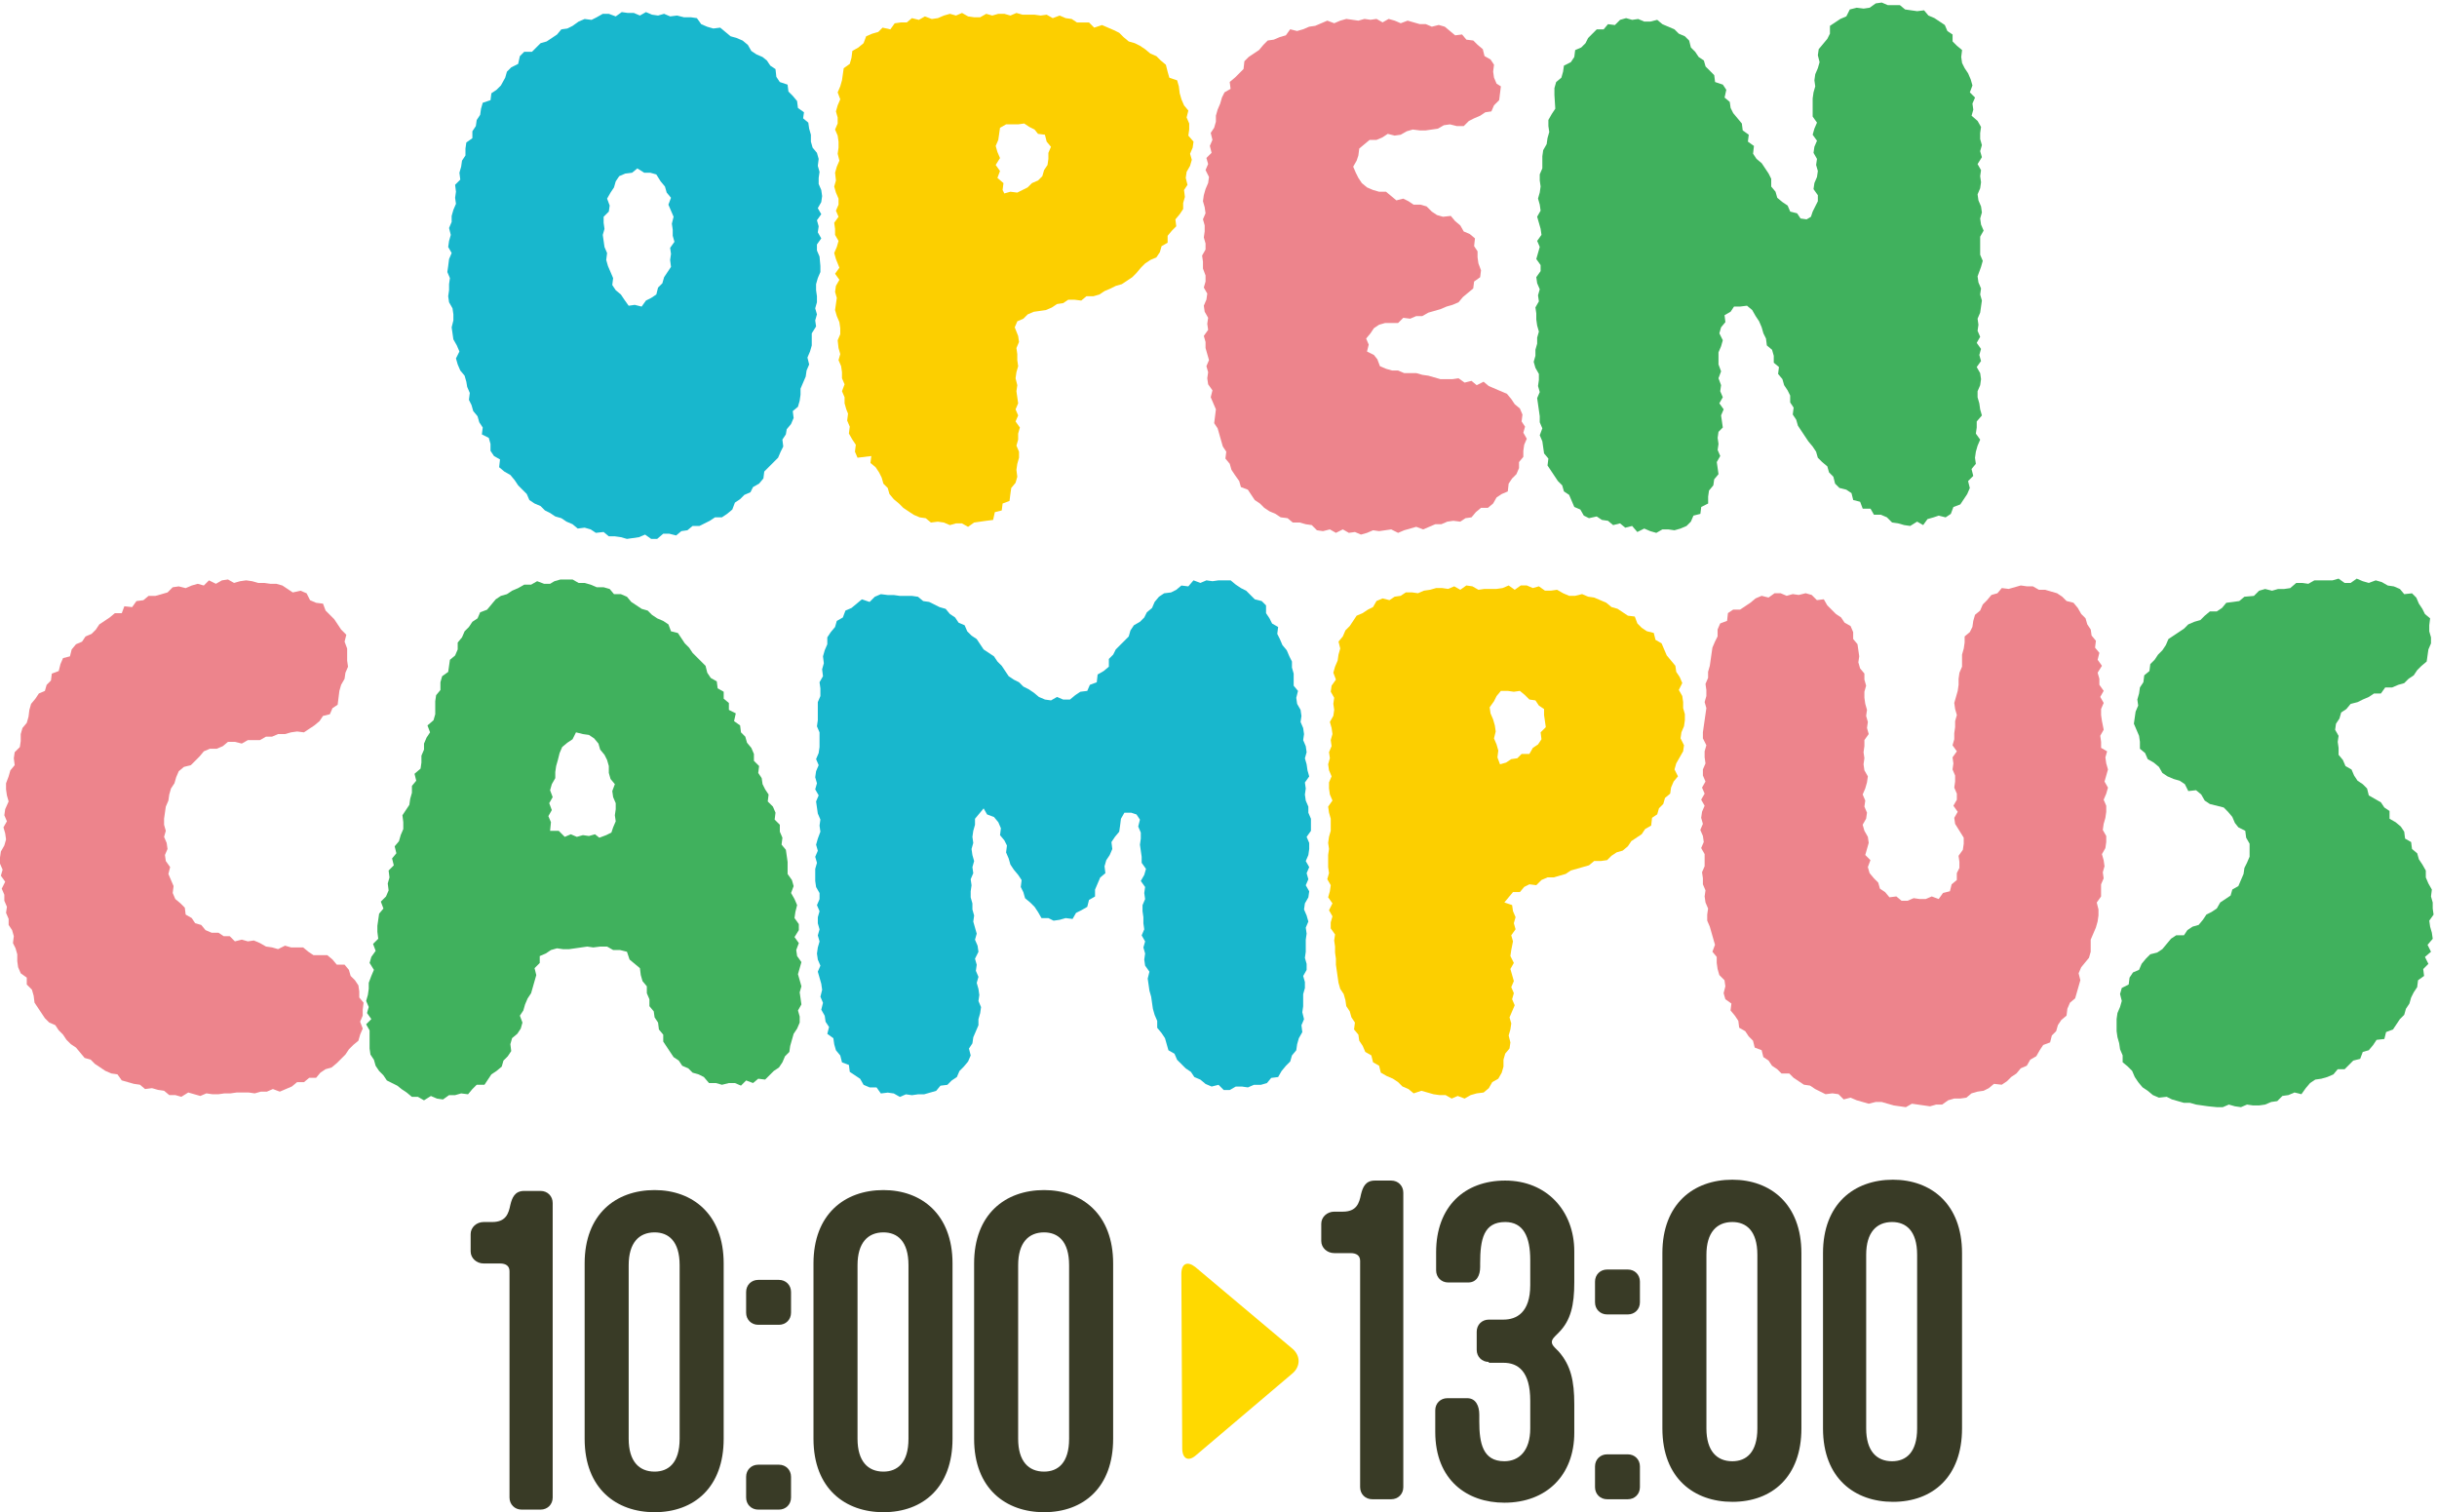 <?xml version="1.0" encoding="utf-8"?>
<!-- Generator: Adobe Illustrator 29.3.1, SVG Export Plug-In . SVG Version: 9.03 Build 55982)  -->
<svg version="1.1" id="レイヤー_1" xmlns="http://www.w3.org/2000/svg" xmlns:xlink="http://www.w3.org/1999/xlink" x="0px"
	 y="0px" viewBox="0 0 282.2 175.1" style="enable-background:new 0 0 282.2 175.1;" xml:space="preserve">
<style type="text/css">
	.ドロップシャドウ{fill:none;}
	.光彩_x0020_外側_x0020_5_x0020_pt{fill:none;}
	.青のネオン{fill:none;stroke:#8AACDA;stroke-width:7;stroke-linecap:round;stroke-linejoin:round;}
	.クロムハイライト{fill:url(#SVGID_1_);stroke:#FFFFFF;stroke-width:0.363;stroke-miterlimit:1;}
	.ジャイブ_GS{fill:#FFDD00;}
	.Alyssa_GS{fill:#A6D0E4;}
	.st0{fill:#18B7CD;}
	.st1{fill:#FCCF00;}
	.st2{fill:#ED848C;}
	.st3{fill:#40B15D;}
	.st4{fill:#393B26;}
	.st5{fill:#FFD900;}
</style>
<linearGradient id="SVGID_1_" gradientUnits="userSpaceOnUse" x1="141.113" y1="0" x2="141.113" y2="-1">
	<stop  offset="0" style="stop-color:#656565"/>
	<stop  offset="0.618" style="stop-color:#1B1B1B"/>
	<stop  offset="0.629" style="stop-color:#545454"/>
	<stop  offset="0.983" style="stop-color:#3E3E3E"/>
</linearGradient>
<g>
	<g>
		<g>
			<path class="st0" d="M52,30l0.3-0.7l-0.4-0.7l0.1-0.7l0.2-0.7L52,26.4l0.3-0.7l0-0.7l0.2-0.7l0.3-0.7l-0.1-0.7l0.1-0.7l-0.1-0.8
				l0.6-0.6L53.2,20l0.2-0.7l0.1-0.7l0.4-0.6l0-0.8l0.1-0.7l0.7-0.5l0-0.8l0.4-0.6l0.1-0.7l0.4-0.6l0.1-0.7l0.2-0.7l0.9-0.3l0.1-0.8
				l0.6-0.4l0.5-0.5L58.5,9l0.2-0.7l0.5-0.5L60,7.4l0.2-0.9l0.5-0.5L61.6,6l0.5-0.5L62.6,5l0.7-0.2l0.6-0.4l0.6-0.4L65,3.4l0.7-0.1
				l0.6-0.3L67,2.5l0.7-0.3l0.8,0.1L69.1,2l0.7-0.4l0.7,0l0.8,0.3L72,1.4l0.7,0.1l0.7,0l0.7,0.3l0.7-0.4l0.7,0.3l0.7,0.1l0.7-0.2
				l0.7,0.3l0.8-0.1L79.2,2L80,2l0.7,0.1l0.5,0.7l0.7,0.3l0.7,0.2l0.8-0.1L84,3.7l0.6,0.5l0.7,0.2L86,4.7l0.6,0.5l0.4,0.7l0.6,0.4
				l0.7,0.3L88.8,7l0.4,0.6L89.8,8l0.1,0.9l0.4,0.6l0.9,0.3l0.1,0.8l0.5,0.5l0.5,0.6l0.1,0.8l0.7,0.5L93,13.7l0.6,0.5l0.1,0.7
				l0.2,0.7l0,0.8l0.2,0.7l0.5,0.6l0.2,0.7l-0.1,0.8l0.2,0.7l-0.1,0.7l0,0.7l0.3,0.7l0.1,0.7l-0.1,0.7l-0.4,0.7l0.4,0.7l-0.5,0.7
				l0.2,0.7l-0.1,0.7l0.4,0.7l-0.5,0.7l0,0.7l0.3,0.7L95,30.8l0,0.7l-0.3,0.7l-0.2,0.7l0,0.7l0.1,0.7L94.6,35l-0.2,0.7l0.2,0.7
				l-0.2,0.7l0.1,0.7L94,38.6l0,0.7L94,40l-0.2,0.7l-0.3,0.7l0.2,0.8l-0.3,0.7l-0.1,0.7l-0.3,0.7l-0.3,0.7l0,0.7l-0.1,0.7l-0.2,0.7
				l-0.6,0.5l0.1,0.8l-0.3,0.7l-0.5,0.6L91,50.3l-0.4,0.6l0.1,0.8l-0.3,0.6l-0.3,0.7l-0.5,0.5L89,54.1l-0.5,0.5l-0.1,0.8L87.9,56
				l-0.7,0.4L86.9,57l-0.7,0.3l-0.5,0.5l-0.6,0.4L84.8,59l-0.6,0.5l-0.6,0.4l-0.8,0l-0.6,0.4l-0.6,0.3l-0.6,0.3l-0.8,0l-0.6,0.5
				l-0.7,0.1L78.3,62l-0.8-0.2l-0.7,0l-0.7,0.6l-0.7,0l-0.7-0.5L74,62.2l-0.7,0.1l-0.7,0.1l-0.7-0.2l-0.7-0.1l-0.7,0l-0.6-0.5
				L69,61.7l-0.6-0.4l-0.7-0.2l-0.8,0.1l-0.6-0.5l-0.7-0.3L65,60l-0.7-0.2l-0.6-0.4l-0.6-0.3l-0.5-0.5l-0.7-0.3l-0.6-0.4l-0.3-0.7
				l-0.5-0.5l-0.5-0.5l-0.4-0.6L59.1,55l-0.7-0.4l-0.6-0.5l0.1-0.9l-0.7-0.4l-0.4-0.6l0-0.8l-0.2-0.7l-0.8-0.4l0.1-0.8l-0.4-0.6
				l-0.2-0.7l-0.5-0.6l-0.2-0.7l-0.3-0.6l0.1-0.8l-0.3-0.7L54,44.2l-0.2-0.7l-0.5-0.6L53,42.2l-0.2-0.7l0.4-0.8L52.9,40l-0.4-0.7
				l-0.1-0.7l-0.1-0.7l0.2-0.8l0-0.7l-0.1-0.7L52,35l-0.1-0.7l0.1-0.7l0-0.7l0.1-0.7l-0.3-0.7l0.1-0.7L52,30z M73.5,35.3l0.8,0.2
				l0.5-0.7l0.6-0.3l0.6-0.4l0.2-0.8l0.5-0.5l0.2-0.7l0.4-0.6l0.4-0.6l-0.1-0.8l0.1-0.7l-0.1-0.7l0.5-0.7l-0.2-0.7l0-0.7l-0.1-0.7
				l0.2-0.8l-0.3-0.7l-0.3-0.7l0.3-0.8l-0.5-0.6l-0.2-0.7l-0.5-0.6L76,20.2l-0.7-0.2l-0.7,0l-0.8-0.5L73.2,20l-0.8,0.1l-0.7,0.3
				l-0.4,0.6l-0.2,0.7l-0.4,0.6L70.3,23l0.3,0.8l-0.1,0.7l-0.6,0.6l0,0.7l0.1,0.7l-0.2,0.7l0.1,0.7l0.1,0.7l0.3,0.7l-0.1,0.8
				l0.2,0.7l0.3,0.7l0.3,0.7l-0.1,0.8l0.4,0.6l0.6,0.5l0.4,0.6l0.5,0.7L73.5,35.3z"/>
		</g>
		<g>
			<path class="st1" d="M117.9,38.9l0.1,0.7l-0.3,0.7l0.1,0.7l0,0.7l0.1,0.7l-0.2,0.7l-0.1,0.7l0.2,0.8l-0.1,0.7l0.1,0.7l0.1,0.7
				l-0.3,0.7l0.3,0.7l-0.3,0.7l0.5,0.7l-0.2,0.7l0,0.7l-0.2,0.7l0.3,0.7l0,0.7l-0.2,0.7l-0.1,0.7l0.1,0.8l-0.2,0.7l-0.5,0.6
				l-0.1,0.7l-0.1,0.8l-0.8,0.3l-0.1,0.8l-0.8,0.2l-0.2,0.9l-0.8,0.1l-0.7,0.1l-0.7,0.1l-0.7,0.5l-0.7-0.4l-0.7,0l-0.7,0.2l-0.7-0.3
				l-0.7-0.1l-0.8,0.1l-0.6-0.5l-0.7-0.1l-0.7-0.3l-0.6-0.4l-0.6-0.4l-0.5-0.5l-0.6-0.5l-0.5-0.6l-0.2-0.7l-0.5-0.5l-0.2-0.7
				l-0.3-0.6l-0.4-0.6l-0.6-0.5l0.1-0.8L99.3,53L99,52.3l0.1-0.8l-0.4-0.6l-0.4-0.7l0.1-0.8l-0.3-0.7l0.1-0.8L98,47.4l-0.2-0.7
				l0-0.7l-0.3-0.7l0.3-0.8l-0.3-0.7l0-0.7l-0.1-0.7l-0.3-0.7l0.2-0.7l-0.2-0.7L97,39.4l0.3-0.7l0-0.7l-0.1-0.7l-0.3-0.7l-0.2-0.7
				l0.1-0.7l0.1-0.7l-0.2-0.7l0.1-0.7l0.4-0.7l-0.5-0.7l0.5-0.7L96.8,30l-0.2-0.7l0.3-0.7l0.2-0.7l-0.4-0.7l0-0.7l-0.1-0.7l0.5-0.7
				l-0.3-0.7l0.3-0.7l0-0.7l-0.3-0.7l-0.2-0.7l0.2-0.7L96.7,20l0.2-0.7l0.3-0.7L97,17.8l0.1-0.7l0-0.7L97,15.7L96.7,15l0.3-0.7
				l0-0.7l-0.2-0.7l0.2-0.7l0.3-0.7l-0.3-0.8l0.3-0.7l0.2-0.7l0.1-0.7l0.1-0.7l0.7-0.5l0.2-0.7l0.1-0.8l0.7-0.4L100,5l0.3-0.8
				l0.7-0.3l0.7-0.2l0.5-0.5l0.9,0.2l0.5-0.7l0.7-0.1l0.7,0l0.6-0.5l0.8,0.2l0.7-0.4l0.8,0.3l0.7-0.1l0.7-0.3l0.7-0.2l0.7,0.2
				l0.7-0.3l0.7,0.4l0.7,0.1l0.7,0l0.7-0.4l0.7,0.2l0.7-0.2l0.7,0l0.7,0.2l0.7-0.3l0.7,0.2l0.7,0l0.7,0l0.7,0.1l0.7-0.1l0.7,0.4
				l0.8-0.3l0.7,0.3l0.7,0.1l0.6,0.4l0.7,0l0.7,0l0.6,0.6l0.9-0.3l0.7,0.3l0.7,0.3l0.6,0.3l0.5,0.5l0.6,0.5l0.7,0.2l0.6,0.3l0.6,0.4
				l0.6,0.5l0.7,0.3l0.5,0.5l0.6,0.5l0.2,0.8l0.2,0.7l0.9,0.3l0.2,0.7l0.1,0.8l0.2,0.7l0.3,0.7l0.5,0.6l-0.2,0.8l0.3,0.7l0,0.7
				l-0.1,0.7l0.6,0.7l-0.1,0.7l-0.3,0.7l0.2,0.7l-0.2,0.7l-0.4,0.7l-0.1,0.7l0.2,0.8l-0.4,0.6l0.1,0.8l-0.2,0.7l0,0.7l-0.4,0.6
				l-0.5,0.6l0.1,0.8l-0.5,0.5l-0.5,0.6l0,0.8l-0.7,0.4l-0.2,0.7l-0.4,0.6l-0.7,0.3l-0.6,0.4l-0.5,0.5l-0.5,0.6l-0.5,0.5l-0.6,0.4
				l-0.6,0.4l-0.7,0.2l-0.6,0.3l-0.7,0.3l-0.6,0.4l-0.7,0.2l-0.8,0l-0.6,0.5l-0.8-0.1l-0.7,0l-0.6,0.4l-0.7,0.1l-0.6,0.4l-0.7,0.3
				l-0.7,0.1l-0.7,0.1l-0.7,0.3l-0.5,0.5l-0.7,0.3l-0.3,0.7L117.9,38.9z M116.3,22.4l0.7-0.2l0.8,0.1l0.6-0.3l0.6-0.3l0.5-0.5
				l0.7-0.3l0.5-0.5l0.2-0.7l0.4-0.6l0.1-0.7l0-0.7l0.3-0.7l-0.5-0.6l-0.2-0.8l-0.8-0.1l-0.4-0.5l-0.6-0.3l-0.6-0.4l-0.7,0.1l-0.7,0
				l-0.7,0l-0.7,0.4l-0.1,0.7l-0.1,0.7l-0.3,0.7l0.2,0.7l0.3,0.7l-0.5,0.8l0.5,0.7l-0.3,0.8l0.7,0.6l-0.1,0.8L116.3,22.4z"/>
		</g>
		<g>
			<path class="st2" d="M173.8,10l-0.1,0.8l-0.1,0.8l-0.6,0.6l-0.3,0.7L172,13l-0.6,0.4l-0.7,0.3l-0.6,0.3l-0.6,0.6l-0.8,0l-0.8-0.2
				l-0.7,0.1l-0.7,0.4l-0.7,0.1l-0.7,0.1l-0.7,0l-0.8-0.1l-0.7,0.2l-0.7,0.4l-0.7,0.1l-0.8-0.2l-0.6,0.4l-0.7,0.3l-0.8,0l-0.6,0.5
				l-0.6,0.5l-0.1,0.8l-0.2,0.6l-0.4,0.7l0.3,0.7l0.3,0.6l0.4,0.6l0.6,0.5l0.7,0.3l0.7,0.2l0.8,0l0.6,0.5l0.6,0.5l0.8-0.2l0.6,0.3
				l0.6,0.4l0.8,0l0.7,0.2l0.6,0.6l0.6,0.4l0.7,0.2l0.9-0.1l0.5,0.6l0.6,0.5l0.4,0.7l0.7,0.3l0.6,0.5l-0.1,0.9l0.4,0.6l0,0.7
				l0.1,0.7l0.3,0.8l-0.1,0.8l-0.7,0.5l-0.1,0.8l-0.6,0.5l-0.6,0.5l-0.5,0.6l-0.7,0.3l-0.7,0.2l-0.7,0.3l-0.7,0.2l-0.7,0.2l-0.7,0.4
				l-0.7,0l-0.7,0.3l-0.8-0.1l-0.6,0.6l-0.7,0l-0.8,0l-0.7,0.2l-0.6,0.4l-0.4,0.6l-0.5,0.6l0.3,0.7l-0.2,0.8l0.8,0.4l0.4,0.5
				l0.3,0.8l0.7,0.3l0.7,0.2l0.7,0l0.7,0.3l0.7,0l0.7,0l0.7,0.2l0.7,0.1l0.7,0.2l0.7,0.2l0.7,0l0.7,0l0.7-0.1l0.7,0.5l0.8-0.2
				l0.6,0.5l0.8-0.4l0.6,0.5l0.7,0.3l0.7,0.3l0.7,0.3l0.5,0.6l0.4,0.6l0.6,0.5l0.3,0.7l-0.1,0.8l0.4,0.6l-0.2,0.7l0.4,0.7l-0.3,0.7
				l-0.1,0.7l0,0.7l-0.5,0.6l0,0.7l-0.3,0.7l-0.5,0.5l-0.4,0.6l-0.1,0.9l-0.7,0.3l-0.6,0.4l-0.4,0.7l-0.6,0.5l-0.8,0l-0.6,0.5
				l-0.5,0.6l-0.7,0.1l-0.6,0.4l-0.8-0.1l-0.7,0.1l-0.7,0.3l-0.7,0l-0.7,0.3l-0.7,0.3L164,61l-0.7,0.2l-0.7,0.2l-0.7,0.3l-0.8-0.4
				l-0.7,0.1l-0.7,0.1l-0.7-0.1l-0.7,0.3l-0.7,0.2l-0.7-0.3l-0.7,0.1l-0.7-0.4l-0.8,0.4l-0.7-0.4l-0.8,0.2l-0.7-0.1l-0.6-0.6
				l-0.7-0.1l-0.7-0.2l-0.8,0l-0.6-0.5l-0.8-0.1l-0.6-0.4l-0.7-0.3l-0.6-0.4l-0.5-0.5l-0.6-0.4l-0.4-0.6l-0.4-0.6l-0.8-0.3l-0.2-0.7
				L143,55l-0.4-0.6l-0.2-0.7l-0.5-0.6l0.1-0.8l-0.4-0.6l-0.2-0.7l-0.2-0.7l-0.2-0.7l-0.4-0.6l0.1-0.8l0.1-0.8l-0.3-0.7l-0.3-0.7
				l0.2-0.8l-0.5-0.7l-0.1-0.7l0.1-0.7l-0.2-0.7l0.3-0.7l-0.2-0.7l-0.2-0.7l0-0.7l-0.2-0.7l0.5-0.7l-0.1-0.7l0.1-0.7l-0.4-0.7
				l-0.1-0.7l0.3-0.7l0.1-0.7l-0.4-0.7l0.2-0.7l0-0.7l-0.3-0.8l0-0.8l-0.1-0.7l0.4-0.7l0-0.7l-0.2-0.7l0.1-0.7l0-0.7l-0.2-0.7
				l0.3-0.7l-0.1-0.7l-0.2-0.7l0.1-0.7l0.2-0.7l0.3-0.7l0.1-0.7l-0.4-0.8l0.3-0.7l-0.2-0.7l0.6-0.6l-0.2-0.8l0.3-0.7l-0.2-0.8
				l0.4-0.6l0.2-0.7l0-0.7l0.2-0.7l0.3-0.7l0.2-0.7l0.3-0.6l0.7-0.4l-0.1-0.8l0.6-0.5l0.5-0.5l0.5-0.5l0.1-0.9l0.5-0.5l0.6-0.4
				l0.6-0.4l0.5-0.6l0.5-0.5l0.7-0.1l0.7-0.3l0.7-0.2l0.5-0.7l0.8,0.2l0.7-0.2l0.7-0.3l0.7-0.1l0.7-0.3l0.7-0.3l0.8,0.3l0.7-0.3
				l0.7-0.2l0.7,0.1l0.7,0.1l0.7-0.2l0.7,0.1l0.7-0.1l0.7,0.4l0.7-0.4l0.7,0.2l0.7,0.3l0.8-0.3l0.7,0.2l0.7,0.2l0.7,0l0.7,0.3
				l0.8-0.2l0.7,0.2l0.6,0.5l0.6,0.5l0.8-0.1l0.5,0.6l0.8,0.1l0.5,0.5l0.6,0.5l0.2,0.8l0.7,0.4l0.4,0.6l-0.1,0.8l0.1,0.7l0.3,0.7
				L173.8,10z"/>
		</g>
		<g>
			<path class="st3" d="M222.7,60.8l-0.7-0.4l-0.8,0.5l-0.7-0.1l-0.7-0.2l-0.7-0.1l-0.6-0.6l-0.7-0.3l-0.8,0l-0.4-0.7l-0.9,0
				l-0.3-0.8l-0.8-0.2l-0.2-0.8l-0.6-0.4l-0.8-0.2l-0.5-0.5l-0.2-0.8l-0.5-0.5l-0.2-0.7l-0.6-0.5l-0.5-0.5l-0.2-0.7l-0.4-0.6
				l-0.5-0.6l-0.4-0.6l-0.4-0.6l-0.4-0.6l-0.2-0.7l-0.4-0.6l0.1-0.8l-0.4-0.6l0-0.8l-0.3-0.6l-0.4-0.6l-0.2-0.7l-0.5-0.6l0.1-0.8
				l-0.6-0.5l0-0.8l-0.2-0.7l-0.6-0.5l-0.1-0.8l-0.3-0.6l-0.2-0.7l-0.3-0.7l-0.4-0.6l-0.4-0.7l-0.6-0.5l-0.8,0.1l-0.7,0l-0.4,0.6
				l-0.7,0.4l0.1,0.8l-0.5,0.6l-0.2,0.7l0.4,0.8l-0.2,0.7l-0.3,0.7l0,0.7l0,0.7l0.3,0.8l-0.3,0.8l0.3,0.8l-0.1,0.7l0.3,0.7l-0.4,0.7
				l0.5,0.7l-0.3,0.7l0.1,0.7l0.1,0.7L199,50l-0.1,0.7l0.1,0.7l-0.1,0.7l0.3,0.7l-0.4,0.7l0.1,0.7l0.1,0.7l-0.5,0.6l-0.1,0.7
				l-0.5,0.6l-0.1,0.7l0,0.8l-0.8,0.4l-0.1,0.8l-0.8,0.2l-0.3,0.7l-0.5,0.5l-0.7,0.3l-0.7,0.2l-0.7-0.1l-0.7,0l-0.7,0.4l-0.7-0.2
				l-0.7-0.3l-0.8,0.4l-0.6-0.7l-0.8,0.2l-0.6-0.5l-0.8,0.2l-0.6-0.5l-0.7-0.1l-0.6-0.4L184,60l-0.6-0.3L183,59l-0.7-0.3L182,58
				l-0.3-0.7l-0.6-0.4l-0.2-0.7l-0.5-0.5l-0.4-0.6l-0.4-0.6l-0.4-0.6l0.1-0.8l-0.5-0.6l-0.1-0.7l-0.1-0.7l-0.3-0.7l0.3-0.8l-0.3-0.7
				l0-0.7l-0.1-0.7l-0.1-0.7l-0.1-0.7l0.3-0.7l-0.2-0.7l0.1-0.7l0-0.7l-0.4-0.7l-0.2-0.7l0.2-0.7l0-0.7l0.2-0.7l0-0.7l0.2-0.7
				l-0.2-0.7l-0.1-0.7l0-0.7l-0.1-0.7l0.4-0.7l-0.1-0.7l0.2-0.7l-0.3-0.7l-0.1-0.7l0.5-0.7l0-0.7l-0.5-0.7l0.2-0.7l0.2-0.7l-0.3-0.7
				l0.5-0.7l-0.1-0.7l-0.2-0.7l-0.2-0.7l0.4-0.7l-0.1-0.7l-0.2-0.7l0.2-0.7l0.1-0.7l-0.1-0.7l0-0.7l0.3-0.7l0-0.7l0-0.7l0.1-0.7
				l0.4-0.7l0.1-0.7l0.2-0.7l-0.1-0.7l0-0.7l0.4-0.7l0.4-0.6L180,11l0-0.8l0.2-0.7l0.6-0.5l0.2-0.7l0.1-0.7l0.8-0.4l0.4-0.6l0.1-0.8
				l0.7-0.3l0.5-0.5l0.3-0.6l0.5-0.5l0.5-0.5l0.8,0l0.5-0.6l0.8,0.1l0.6-0.6l0.7-0.2l0.7,0.2l0.7-0.1l0.7,0.3l0.7,0l0.8-0.2l0.6,0.5
				l0.7,0.3l0.7,0.3l0.5,0.5l0.7,0.3l0.5,0.5l0.2,0.8l0.5,0.5l0.4,0.6l0.6,0.4l0.2,0.7l0.5,0.5l0.5,0.5l0.1,0.8l0.9,0.3l0.4,0.6
				l-0.2,0.9l0.6,0.5l0.1,0.7l0.3,0.6l0.5,0.6l0.5,0.6l0.1,0.8l0.7,0.5l-0.1,0.8l0.7,0.5l-0.1,0.9l0.4,0.6l0.6,0.5l0.4,0.6l0.4,0.6
				l0.3,0.6l0,0.9l0.5,0.6l0.2,0.7l0.6,0.5l0.6,0.4l0.3,0.7l0.8,0.2l0.4,0.6l0.7,0.1l0.5-0.3l0.2-0.6l0.3-0.6l0.3-0.6l0-0.7
				l-0.5-0.7l0.1-0.7l0.3-0.7l0.1-0.7l-0.2-0.7l0.1-0.7l-0.4-0.7l0.1-0.7l0.3-0.7l-0.5-0.7l0.2-0.7l0.3-0.7l-0.5-0.7l0-0.7l0-0.7
				l0-0.7l0.1-0.7l0.2-0.7l-0.1-0.7l0.1-0.7l0.3-0.7l0.2-0.7l-0.2-0.8l0.1-0.7l0.5-0.6l0.5-0.6l0.3-0.6l0-0.9l0.6-0.4l0.6-0.4
				l0.7-0.3l0.4-0.8l0.8-0.2l0.8,0.1l0.7-0.1l0.7-0.5l0.7-0.1l0.7,0.3l0.7,0l0.7,0l0.6,0.5l0.7,0.1l0.7,0.1l0.8-0.1l0.5,0.6l0.7,0.3
				l0.6,0.4l0.6,0.4l0.3,0.7l0.6,0.4l0,0.8l0.5,0.5l0.6,0.5l-0.1,0.8l0.1,0.7l0.3,0.6l0.4,0.6l0.3,0.7l0.2,0.7l-0.3,0.8l0.6,0.6
				l-0.3,0.7l0.1,0.7l-0.2,0.7L229,14l0.4,0.7l-0.1,0.7l0,0.7l0.2,0.7l-0.2,0.7l0.2,0.7L229,19l0.4,0.7l-0.1,0.7l0.1,0.7l-0.1,0.7
				l-0.3,0.7l0.1,0.7l0.3,0.7l0.1,0.7l-0.2,0.7l0.1,0.7l0.3,0.7l-0.4,0.7l0,0.7l0,0.7l0,0.7l0.3,0.7l-0.2,0.7L229,32l0.1,0.7
				l0.3,0.7l-0.1,0.7l0.2,0.7l-0.1,0.7l-0.1,0.7l-0.3,0.7l0.1,0.7l-0.1,0.7l0.3,0.7l-0.4,0.7l0.5,0.7l-0.2,0.7l0.2,0.7l-0.5,0.7
				l0.4,0.7l0.1,0.7l-0.1,0.7l-0.3,0.7l0,0.7l0.2,0.7l0.1,0.7l0.2,0.7l-0.6,0.7l0,0.7l-0.1,0.7l0.5,0.7l-0.3,0.7l-0.2,0.7l-0.1,0.7
				l0.1,0.7l-0.5,0.6l0.2,0.8l-0.6,0.6l0.2,0.8l-0.3,0.7l-0.4,0.6l-0.4,0.6l-0.8,0.3l-0.3,0.8l-0.6,0.4l-0.8-0.2l-0.6,0.2l-0.7,0.2
				L222.7,60.8z"/>
		</g>
		<g>
			<path class="st2" d="M40.2,75.1l0,0.7l0,0.7l0.1,0.7L40,77.9l-0.1,0.7l-0.4,0.7L39.3,80l-0.1,0.8l-0.1,0.8L38.5,82l-0.3,0.7
				l-0.8,0.2l-0.4,0.6l-0.6,0.5l-0.6,0.4l-0.6,0.4l-0.8-0.1l-0.7,0.1l-0.7,0.2L32.2,85l-0.7,0.3l-0.7,0l-0.7,0.4l-0.7,0l-0.7,0
				L28,86.1l-0.8-0.2l-0.8,0l-0.6,0.5l-0.7,0.3l-0.8,0l-0.7,0.3l-0.5,0.6l-0.5,0.5l-0.5,0.5l-0.8,0.2l-0.6,0.5l-0.3,0.7l-0.2,0.7
				l-0.4,0.6l-0.2,0.7l-0.1,0.7l-0.3,0.7l-0.1,0.7l-0.1,0.7l0,0.7l0.2,0.7l-0.2,0.7l0.3,0.7l0.1,0.7L19.1,99l0.1,0.7l0.5,0.7
				l-0.2,0.8l0.3,0.7l0.3,0.7l-0.1,0.8l0.3,0.7l0.6,0.5l0.5,0.5l0.1,0.8l0.7,0.4l0.4,0.6l0.7,0.2l0.5,0.6l0.7,0.3l0.8,0l0.6,0.4
				l0.7,0l0.6,0.6l0.8-0.2l0.7,0.2l0.7-0.1l0.7,0.3l0.7,0.4l0.7,0.1l0.7,0.2l0.8-0.4l0.7,0.2l0.7,0l0.7,0l0.6,0.5l0.6,0.4l0.8,0
				l0.8,0l0.6,0.5l0.5,0.6l0.9,0l0.5,0.6l0.2,0.7l0.5,0.5l0.4,0.6l0.1,0.7l0,0.7l0.5,0.6l-0.1,0.8l0,0.7l-0.3,0.7l0.3,0.8l-0.3,0.7
				l-0.2,0.7l-0.6,0.5l-0.5,0.5l-0.4,0.6l-0.5,0.5l-0.5,0.5l-0.6,0.5l-0.7,0.2l-0.6,0.4l-0.5,0.6l-0.8,0l-0.6,0.5l-0.8,0l-0.6,0.5
				l-0.7,0.3l-0.7,0.3l-0.8-0.3l-0.7,0.3l-0.7,0l-0.7,0.2l-0.7-0.1l-0.7,0l-0.7,0l-0.7,0.1l-0.7,0l-0.7,0.1l-0.7,0l-0.7-0.1
				l-0.7,0.3l-0.7-0.2l-0.7-0.2L21,127l-0.7-0.2l-0.7,0l-0.6-0.5l-0.7-0.1l-0.7-0.2l-0.8,0.1l-0.6-0.5l-0.7-0.1l-0.7-0.2l-0.7-0.2
				l-0.5-0.7l-0.7-0.1l-0.7-0.3l-0.6-0.4l-0.6-0.4l-0.5-0.5l-0.7-0.2l-0.5-0.6l-0.5-0.6l-0.6-0.4l-0.5-0.5l-0.4-0.6l-0.5-0.5
				l-0.4-0.6l-0.7-0.3l-0.5-0.5l-0.4-0.6l-0.4-0.6l-0.4-0.6l-0.1-0.8l-0.2-0.7L3.1,114l0-0.8l-0.7-0.5L2.1,112L2,111.3l0-0.8
				l-0.2-0.7l-0.3-0.6l0.1-0.8l-0.2-0.7L1,107.1l0-0.7l-0.3-0.7l0.1-0.7l-0.3-0.7l0-0.7l-0.3-0.7l0.4-0.8l-0.5-0.7l0.2-0.7L0,100
				l0-0.7l0.1-0.7l0.4-0.7l0.2-0.7l-0.1-0.7l-0.2-0.7l0.4-0.7l-0.3-0.7l0.1-0.7L1,92.8l-0.2-0.7l-0.1-0.7l0-0.7L1,89.9l0.2-0.7
				l0.5-0.6l-0.1-0.8l0.1-0.7l0.6-0.6l0.1-0.7l0-0.8l0.2-0.7l0.5-0.6l0.2-0.7l0.1-0.8l0.2-0.7l0.5-0.6l0.4-0.6L5.2,80l0.2-0.7
				l0.5-0.5L6,78l0.8-0.3L7,76.9l0.3-0.7l0.8-0.2l0.2-0.8l0.5-0.6l0.7-0.3l0.4-0.6l0.7-0.3l0.5-0.5l0.4-0.6l0.6-0.4l0.6-0.4l0.6-0.5
				l0.8,0l0.3-0.8l0.9,0.1l0.5-0.7l0.8-0.1l0.6-0.5l0.8,0l0.7-0.2l0.7-0.2l0.6-0.6l0.7-0.1l0.8,0.2l0.7-0.3l0.7-0.2l0.7,0.2l0.6-0.6
				l0.8,0.4l0.7-0.4l0.7-0.1l0.7,0.4l0.7-0.2l0.7-0.1l0.7,0.1l0.7,0.2l0.7,0l0.7,0.1l0.7,0l0.7,0.2l0.6,0.4l0.6,0.4l0.9-0.2l0.7,0.3
				l0.4,0.8l0.7,0.3l0.8,0.1l0.3,0.8l0.5,0.5l0.5,0.5l0.4,0.6l0.4,0.6l0.6,0.6l-0.2,0.8L40.2,75.1z"/>
		</g>
		<g>
			<path class="st3" d="M64.2,67.3l0.7-0.2l0.7,0l0.7,0l0.7,0.4l0.7,0l0.7,0.2l0.7,0.3l0.8,0l0.7,0.2l0.5,0.6l0.8,0l0.7,0.3l0.5,0.6
				l0.6,0.4l0.6,0.4l0.7,0.2l0.5,0.5l0.6,0.4l0.7,0.3l0.6,0.4l0.3,0.8l0.8,0.2l0.4,0.6l0.4,0.6l0.5,0.5l0.4,0.6l0.5,0.5l0.5,0.5
				l0.5,0.5l0.2,0.8l0.4,0.6l0.7,0.4l0.1,0.8l0.7,0.4l0,0.8l0.6,0.5l0,0.8l0.8,0.4l-0.2,0.9l0.7,0.5l0.1,0.8l0.5,0.5l0.2,0.7
				l0.5,0.6l0.3,0.7l0,0.8l0.6,0.6l-0.1,0.8l0.4,0.6l0.1,0.7l0.3,0.6l0.4,0.6l-0.1,0.8l0.6,0.6l0.3,0.7l-0.1,0.8l0.6,0.6l0,0.8
				l0.3,0.7l-0.1,0.8l0.5,0.6l0.1,0.7l0.1,0.7l0,0.7l0,0.7l0.5,0.7l0.2,0.7l-0.3,0.8l0.4,0.7l0.3,0.7l-0.2,0.8l-0.1,0.7l0.5,0.7
				l0,0.7l-0.5,0.8l0.5,0.7l-0.3,0.8l0.1,0.7l0.5,0.7l-0.2,0.7l-0.2,0.7l0.2,0.7l0.2,0.7l-0.2,0.7l0.1,0.7l0.1,0.7l-0.4,0.7l0.2,0.7
				l0,0.7l-0.3,0.7l-0.4,0.6l-0.2,0.7l-0.2,0.7l-0.1,0.7l-0.5,0.5l-0.3,0.7l-0.4,0.6l-0.6,0.4l-0.5,0.5l-0.5,0.5l-0.8-0.1l-0.6,0.5
				l-0.8-0.3l-0.6,0.6l-0.7-0.3l-0.7,0l-0.8,0.2l-0.7-0.2l-0.8,0l-0.6-0.7l-0.6-0.3l-0.7-0.2l-0.5-0.5l-0.7-0.3l-0.4-0.6l-0.6-0.4
				l-0.4-0.6l-0.4-0.6l-0.4-0.6l0-0.8l-0.5-0.6l-0.1-0.8l-0.4-0.6l-0.1-0.7l-0.5-0.6l0-0.8l-0.3-0.7l0-0.8l-0.5-0.6l-0.2-0.7
				l-0.1-0.8l-0.6-0.5l-0.6-0.5l-0.3-0.9l-0.8-0.2l-0.8,0l-0.7-0.4l-0.8,0l-0.8,0.1l-0.7-0.1l-0.7,0.1l-0.7,0.1l-0.7,0.1l-0.7,0
				l-0.7-0.1l-0.7,0.2l-0.6,0.4l-0.7,0.3l0,0.8l-0.6,0.6l0.2,0.8l-0.2,0.7l-0.2,0.7l-0.2,0.7l-0.4,0.6l-0.3,0.7l-0.2,0.7l-0.4,0.6
				l0.3,0.8l-0.2,0.7l-0.4,0.6l-0.6,0.5l-0.2,0.7l0.1,0.8l-0.4,0.6l-0.5,0.5l-0.2,0.7l-0.6,0.5l-0.6,0.4l-0.4,0.6l-0.4,0.6l-0.9,0
				l-0.5,0.5l-0.5,0.6l-0.8-0.1l-0.7,0.2l-0.7,0l-0.7,0.5l-0.7-0.1l-0.7-0.3l-0.8,0.5l-0.7-0.4l-0.7,0l-0.6-0.5l-0.6-0.4l-0.5-0.4
				l-0.6-0.3l-0.6-0.3l-0.4-0.6l-0.5-0.5l-0.4-0.6l-0.2-0.7l-0.4-0.6l-0.1-0.7l0-0.7l0-0.7l0-0.7l-0.4-0.7L43,118l-0.5-0.7l0.2-0.7
				l-0.3-0.7l0.2-0.7l0.1-0.7l0-0.7L43,113l0.3-0.7l-0.5-0.8l0.2-0.7l0.5-0.7l-0.3-0.8l0.6-0.6l-0.1-0.8l0-0.7l0.1-0.7l0.1-0.7
				l0.5-0.6l-0.3-0.8l0.6-0.6l0.3-0.7l-0.1-0.8l0.2-0.7l-0.1-0.8l0.6-0.6l-0.2-0.8l0.5-0.6L45.7,98l0.5-0.6l0.2-0.7l0.3-0.7l0-0.8
				l-0.1-0.8l0.4-0.6l0.4-0.6l0.1-0.7l0.2-0.7l0-0.8l0.5-0.6l-0.2-0.8l0.7-0.6l0.1-0.7l0-0.8l0.3-0.7l0-0.7l0.3-0.7l0.4-0.6
				l-0.3-0.8l0.7-0.6l0.2-0.7l0-0.8l0-0.7l0.1-0.7l0.5-0.6L51,79l0.2-0.7l0.7-0.5l0.1-0.7l0.1-0.7l0.6-0.5l0.3-0.7l0-0.8l0.5-0.6
				l0.3-0.7l0.5-0.5l0.4-0.6l0.6-0.4l0.3-0.7l0.8-0.3l0.5-0.6l0.5-0.6l0.6-0.4l0.7-0.2l0.6-0.4l0.7-0.3l0.7-0.4l0.8,0l0.7-0.4
				l0.8,0.3l0.7,0L64.2,67.3z M69.4,97l0.8-0.3l0.6-0.3l0.2-0.6l0.3-0.7l-0.1-0.7l0.1-0.7l0-0.7l-0.3-0.7l-0.1-0.7l0.3-0.8l-0.5-0.6
				l-0.2-0.7l0-0.8l-0.2-0.7L70,87.4l-0.5-0.6l-0.2-0.7l-0.5-0.6l-0.6-0.4L67.5,85l-0.8-0.2l-0.4,0.8l-0.6,0.4l-0.6,0.5l-0.3,0.7
				L64.6,88l-0.2,0.7l-0.1,0.7l0,0.7l-0.4,0.7l-0.2,0.7l0.3,0.8l-0.4,0.7l0.3,0.8l-0.4,0.7l0.3,0.7l-0.1,1l1,0l0.7,0.7l0.7-0.3
				l0.7,0.3l0.7-0.2l0.7,0.1l0.7-0.2L69.4,97z"/>
		</g>
		<g>
			<path class="st0" d="M94.9,84.8l-0.3-0.7l0.1-0.7l0-0.7l0-0.7l0-0.7l0.3-0.7L95,79.7l-0.1-0.7l0.4-0.7l-0.1-0.8l0.2-0.7L95.3,76
				l0.2-0.7l0.3-0.7l0-0.8l0.4-0.6l0.5-0.6l0.2-0.7l0.7-0.4l0.3-0.8l0.7-0.3l0.6-0.5l0.6-0.5l0.9,0.3l0.6-0.6l0.7-0.3l0.8,0.1l0.7,0
				l0.7,0.1l0.7,0l0.7,0l0.7,0.1l0.6,0.5l0.7,0.1l0.6,0.3l0.6,0.3l0.7,0.2l0.5,0.6l0.6,0.4l0.4,0.6l0.7,0.3l0.3,0.7l0.5,0.5l0.6,0.4
				l0.4,0.6l0.4,0.6l0.6,0.4l0.6,0.4l0.4,0.6l0.5,0.5l0.4,0.6l0.4,0.6l0.6,0.4l0.6,0.3l0.5,0.5l0.6,0.3l0.6,0.4l0.6,0.5l0.7,0.3
				l0.7,0.1l0.7-0.4l0.7,0.3l0.8,0l0.6-0.5l0.6-0.4l0.8-0.1l0.3-0.7l0.8-0.3l0.1-0.9l0.7-0.4l0.6-0.5l0-0.9l0.5-0.5l0.3-0.6l0.5-0.5
				l0.5-0.5l0.5-0.5l0.2-0.7l0.4-0.6l0.7-0.4l0.5-0.5l0.3-0.6l0.6-0.5l0.3-0.7l0.5-0.6l0.6-0.4l0.8-0.1l0.6-0.3l0.6-0.5l0.8,0.1
				l0.6-0.7l0.8,0.3l0.7-0.3l0.7,0.1l0.7-0.1l0.7,0l0.7,0l0.6,0.5l0.6,0.4l0.6,0.3l0.5,0.5l0.5,0.5l0.8,0.2l0.5,0.5l0,0.9l0.4,0.6
				l0.3,0.6l0.7,0.4l-0.1,0.8l0.3,0.6l0.3,0.7l0.5,0.6l0.3,0.7l0.3,0.6l0,0.7l0.2,0.7l0,0.7l0,0.7l0.5,0.6l-0.2,0.8l0.1,0.7l0.4,0.7
				l0.1,0.7l-0.1,0.7l0.3,0.7l0.1,0.7l-0.1,0.7l0.3,0.7l0.1,0.7l-0.2,0.7l0.2,0.7l0.1,0.7l0.2,0.7l-0.5,0.7l0.1,0.7l-0.1,0.7
				l0.1,0.7l0.3,0.7l0,0.7l0.3,0.7l0,0.7l0,0.7l-0.5,0.7l0.3,0.7l0,0.7l-0.1,0.7l-0.3,0.7l0.4,0.7l-0.3,0.7l0.2,0.7l-0.3,0.7
				l0.4,0.7l-0.1,0.7l-0.4,0.7l-0.1,0.7l0.3,0.7l0.2,0.7l-0.3,0.7l0.1,0.7l-0.1,0.7l0,0.7l0,0.7l-0.1,0.7l0.2,0.7l0,0.7l-0.4,0.7
				l0.2,0.7l0,0.7l-0.2,0.7l0,0.7l0,0.7l-0.1,0.7l0.2,0.8l-0.3,0.7l0.1,0.8l-0.4,0.7l-0.2,0.7l-0.1,0.7l-0.5,0.6l-0.2,0.7l-0.5,0.5
				l-0.5,0.6l-0.4,0.7l-0.8,0.1l-0.5,0.6l-0.7,0.2l-0.8,0l-0.7,0.3l-0.7-0.1l-0.7,0l-0.7,0.4l-0.7,0l-0.6-0.6l-0.8,0.2l-0.7-0.3
				l-0.6-0.5l-0.7-0.3l-0.4-0.6l-0.6-0.4l-0.5-0.5l-0.5-0.5l-0.3-0.7l-0.7-0.4l-0.2-0.7l-0.2-0.7l-0.4-0.6l-0.5-0.6l0-0.8l-0.3-0.7
				l-0.2-0.7l-0.1-0.7l-0.1-0.7l-0.2-0.7l-0.1-0.7l-0.1-0.7l0.2-0.8l-0.5-0.7l-0.1-0.7l0.1-0.7l-0.2-0.7l0.2-0.7l-0.4-0.7l0.3-0.7
				l-0.1-0.7l0-0.7l-0.1-0.7l0-0.7l0.3-0.7l-0.1-0.7l0.1-0.7l-0.5-0.7l0.4-0.7l0.2-0.7l-0.5-0.7l0-0.7l-0.1-0.7l-0.1-0.7l0.1-0.7
				l0-0.7l-0.3-0.7l0.2-0.8l-0.4-0.6l-0.6-0.2l-0.8,0l-0.4,0.7l-0.1,0.8l-0.1,0.7l-0.5,0.6l-0.4,0.6l0.1,0.8l-0.3,0.7l-0.4,0.6
				l-0.2,0.7l0.1,0.8l-0.6,0.5l-0.3,0.7l-0.3,0.7l0,0.8l-0.7,0.4l-0.2,0.8l-0.7,0.4l-0.6,0.3l-0.4,0.7l-0.8-0.1l-0.7,0.2l-0.7,0.1
				l-0.6-0.3l-0.8,0l-0.4-0.7l-0.4-0.6l-0.5-0.5l-0.6-0.5l-0.2-0.7l-0.3-0.6l0.1-0.8l-0.4-0.6l-0.5-0.6l-0.4-0.6l-0.2-0.7l-0.3-0.7
				l0.1-0.8l-0.3-0.6l-0.5-0.6l0.1-0.8l-0.3-0.7l-0.5-0.6l-0.8-0.3l-0.4-0.7l-0.5,0.6l-0.5,0.6l0,0.7l-0.2,0.7l-0.1,0.7l0.1,0.7
				l-0.2,0.7l0.1,0.7l0.2,0.7l-0.2,0.7l0.1,0.7l-0.3,0.7l0.1,0.7l-0.1,0.7l0,0.7l0.2,0.7l0,0.7l0.2,0.7l-0.1,0.7l0.2,0.7l0.2,0.7
				l-0.2,0.7l0.3,0.7l0.1,0.7l-0.4,0.8l0.2,0.7l-0.1,0.7l0.3,0.7l-0.2,0.7l0.2,0.7l0.1,0.7l-0.1,0.7l0.3,0.7l-0.1,0.7l-0.2,0.7
				l0,0.7l-0.3,0.7l-0.3,0.7l-0.1,0.7l-0.4,0.6l0.2,0.8l-0.3,0.7l-0.5,0.6l-0.5,0.5l-0.3,0.7l-0.6,0.4l-0.5,0.5l-0.8,0.1l-0.5,0.6
				l-0.7,0.2l-0.7,0.2l-0.7,0l-0.7,0.1l-0.7-0.1l-0.7,0.3l-0.7-0.4l-0.7-0.1l-0.8,0.1l-0.5-0.7l-0.8,0l-0.7-0.3l-0.4-0.7l-0.6-0.4
				l-0.6-0.4l-0.1-0.8l-0.8-0.3l-0.2-0.8l-0.5-0.6l-0.2-0.7l-0.1-0.7l-0.7-0.5l0.2-0.8l-0.4-0.6l-0.1-0.7l-0.4-0.7l0.2-0.8l-0.3-0.7
				l0.2-0.8l-0.1-0.7l-0.2-0.7l-0.2-0.7l0.3-0.7l-0.3-0.7l-0.1-0.7l0.1-0.7l0.2-0.7l-0.2-0.7l0.2-0.7l-0.2-0.7l0-0.7l0.2-0.7
				l-0.3-0.7l0.3-0.7l0-0.7l-0.4-0.7l-0.1-0.7l0-0.7l0-0.7l0.2-0.7l-0.2-0.7l0.3-0.7l-0.2-0.7l0.2-0.7L95,96.3l-0.1-0.7l0.1-0.7
				l-0.3-0.7l-0.1-0.7l-0.1-0.7l0.3-0.7l-0.4-0.7l0.2-0.7l-0.2-0.7l0.1-0.7l0.3-0.7l-0.3-0.7l0.3-0.7l0.1-0.7l0-0.7L94.9,84.8z"/>
		</g>
		<g>
			<path class="st1" d="M175.1,104.8l0.1,0.7l0.3,0.7l-0.2,0.7l0.2,0.7l-0.5,0.7l0.2,0.7L175,110l-0.1,0.7l0.4,0.8l-0.4,0.7l0.2,0.7
				l0.2,0.7l-0.3,0.7l0.3,0.7l-0.2,0.7l0.3,0.7l-0.3,0.7l-0.3,0.7l0.2,0.7l-0.1,0.7l-0.2,0.7l0.2,0.8l-0.1,0.7l-0.5,0.6l-0.2,0.7
				l0,0.8l-0.2,0.7l-0.4,0.7l-0.7,0.4l-0.4,0.7l-0.6,0.5l-0.8,0.1l-0.7,0.2l-0.7,0.4l-0.8-0.3l-0.7,0.3l-0.7-0.4l-0.7,0l-0.7-0.1
				l-0.7-0.2l-0.7-0.2l-0.9,0.3l-0.6-0.5l-0.7-0.3l-0.5-0.5l-0.6-0.4l-0.7-0.3l-0.7-0.4l-0.2-0.8l-0.7-0.4l-0.2-0.8l-0.7-0.4
				l-0.3-0.7l-0.4-0.6l-0.1-0.7l-0.5-0.6l0.1-0.8l-0.4-0.6l-0.2-0.7l-0.4-0.6l-0.1-0.7l-0.2-0.7l-0.4-0.6l-0.2-0.7l-0.1-0.7
				l-0.1-0.7l-0.1-0.7l0-0.7l-0.1-0.7l0-0.7l-0.1-0.7l0.1-0.7l-0.5-0.7l0-0.7l0.2-0.7l-0.4-0.7l0.4-0.8l-0.5-0.7l0.2-0.7l0.1-0.7
				l-0.4-0.7l0.2-0.7l-0.1-0.7l0-0.7l0-0.7l0.1-0.7l-0.1-0.7l0.1-0.7l0.2-0.7l0-0.7l0-0.7l-0.2-0.7l-0.1-0.7l0.5-0.7l-0.3-0.7
				l-0.1-0.7l0-0.7l0.3-0.7l-0.3-0.7l-0.1-0.7l0.2-0.7l-0.1-0.7l0.3-0.7l-0.1-0.7l0.2-0.7l-0.1-0.7l-0.2-0.7l0.4-0.7l0.1-0.7
				l-0.1-0.7l0.1-0.7l-0.4-0.7l0.1-0.7l0.5-0.7l-0.3-0.8l0.2-0.7l0.3-0.7l0.1-0.7l0.2-0.7l-0.2-0.8l0.5-0.6l0.3-0.7l0.5-0.5l0.4-0.6
				l0.4-0.6l0.7-0.3l0.6-0.4l0.6-0.3l0.4-0.7l0.7-0.3l0.8,0.2l0.6-0.4l0.7-0.1l0.6-0.4l0.7,0l0.7,0.1l0.7-0.3l0.7-0.1l0.7-0.2l0.7,0
				l0.7,0.1l0.7-0.3l0.7,0.4l0.7-0.5l0.7,0.1l0.7,0.4l0.7-0.1l0.7,0l0.7,0l0.7-0.1l0.7-0.3l0.7,0.5l0.7-0.5l0.7,0l0.7,0.3l0.7-0.2
				l0.7,0.5l0.7,0l0.7-0.1l0.7,0.4l0.7,0.3l0.7,0l0.8-0.2l0.7,0.3l0.7,0.1l0.7,0.3l0.7,0.3l0.6,0.5l0.7,0.2l0.6,0.4l0.6,0.4l0.8,0.1
				l0.3,0.8l0.5,0.5l0.6,0.4l0.8,0.2l0.2,0.8l0.7,0.4l0.3,0.7l0.3,0.7l0.5,0.6l0.5,0.6l0.1,0.7l0.4,0.6l0.3,0.7l-0.4,0.8l0.4,0.7
				l0.1,0.7l0,0.7l0.2,0.7l0,0.7l-0.1,0.7l-0.3,0.7l-0.1,0.7l0.4,0.8l-0.1,0.7l-0.4,0.7l-0.4,0.7l-0.2,0.7l0.4,0.8l-0.5,0.6
				l-0.3,0.7l-0.1,0.7l-0.6,0.5l-0.2,0.7l-0.5,0.5l-0.2,0.7l-0.6,0.4l-0.1,0.9l-0.7,0.4l-0.4,0.6l-0.6,0.4l-0.6,0.4l-0.4,0.6
				l-0.6,0.5l-0.7,0.2l-0.6,0.4l-0.5,0.5l-0.7,0.1l-0.8,0l-0.6,0.5l-0.7,0.2l-0.7,0.2l-0.7,0.2l-0.6,0.4l-0.7,0.2l-0.7,0.2l-0.7,0
				l-0.7,0.3l-0.6,0.6l-0.8-0.1l-0.6,0.3l-0.5,0.6l-0.8,0l-0.5,0.6l-0.5,0.6L175.1,104.8z M173.7,88.5l0.7-0.2l0.6-0.4l0.7-0.1
				l0.5-0.5l0.9,0l0.4-0.7l0.6-0.4l0.4-0.6l-0.1-0.8l0.6-0.6l-0.1-0.7l-0.1-0.7l0-0.7l-0.6-0.4l-0.4-0.6l-0.7-0.1l-0.5-0.5L176,80
				l-0.7,0.1l-0.7-0.1l-0.8,0l-0.5,0.6l-0.3,0.6l-0.5,0.7l0.1,0.7l0.3,0.7l0.2,0.7l0.1,0.7l-0.2,0.8l0.3,0.7l0.2,0.7l-0.1,0.8
				L173.7,88.5z"/>
		</g>
		<g>
			<path class="st2" d="M226.4,95.4l-0.1-0.7l0.4-0.7l-0.5-0.7l0.4-0.7l0-0.7l-0.3-0.7l0.1-0.7l0-0.7l-0.3-0.7l0.1-0.7l-0.1-0.7
				l0.5-0.7l-0.5-0.7l0.2-0.7l0-0.7l0.1-0.7l0-0.7l0.2-0.7l-0.2-0.7l-0.1-0.7l0.2-0.7l0.2-0.7l0.1-0.7l0-0.7l0.1-0.7l0.3-0.7l0-0.7
				l0-0.7l0.2-0.7l0.1-0.7l0-0.7l0.6-0.5l0.3-0.6l0.1-0.7l0.2-0.7l0.6-0.5l0.3-0.7l0.5-0.5l0.5-0.6l0.7-0.2l0.5-0.6l0.8,0.1l0.7-0.2
				l0.7-0.2l0.7,0.1l0.7,0l0.7,0.4l0.7,0l0.7,0.2l0.7,0.2l0.6,0.4l0.5,0.5l0.8,0.2l0.5,0.6l0.4,0.7l0.5,0.5l0.2,0.7l0.4,0.6l0.1,0.7
				l0.5,0.6l-0.1,0.8l0.5,0.6l-0.2,0.8l0.5,0.7l-0.5,0.8l0.2,0.7l0,0.7l0.5,0.7l-0.4,0.7l0.4,0.7l-0.3,0.7l0,0.7l0.1,0.7l0.2,1
				l-0.4,0.7l0.1,0.7l0,0.7L244,87l-0.2,0.7l0.1,0.7l0.2,0.7l-0.2,0.7l-0.2,0.7l0.4,0.7l-0.2,0.7l-0.3,0.7l0.3,0.7l0,0.7l-0.1,0.7
				l-0.2,0.7l-0.1,0.7l0.4,0.7l0,0.7l-0.1,0.7l-0.4,0.7l0.2,0.7l0.1,0.7l-0.2,0.7l0.1,0.7l-0.3,0.7l0,0.7l0,0.7l-0.5,0.7l0.2,0.8
				l0,0.7l-0.1,0.7l-0.2,0.7l-0.3,0.7l-0.3,0.7l0,0.7l0,0.7l-0.2,0.7L241,112l-0.3,0.7l0.2,0.8l-0.2,0.7l-0.2,0.7l-0.2,0.7l-0.6,0.5
				l-0.3,0.7l-0.1,0.8l-0.6,0.5l-0.4,0.6l-0.2,0.7l-0.5,0.5l-0.2,0.8l-0.8,0.3l-0.4,0.6l-0.4,0.7l-0.7,0.4l-0.4,0.7l-0.7,0.3
				l-0.5,0.6l-0.6,0.4l-0.5,0.5l-0.6,0.4l-0.9-0.1l-0.6,0.5l-0.6,0.3l-0.7,0.1l-0.7,0.2l-0.6,0.5l-0.7,0.1l-0.7,0l-0.7,0.2l-0.7,0.5
				l-0.7,0l-0.7,0.2l-0.7-0.1l-0.7-0.1l-0.7-0.1l-0.7,0.4l-0.7-0.1l-0.7-0.1l-0.7-0.2l-0.7-0.2l-0.7,0l-0.8,0.2l-0.7-0.2l-0.7-0.2
				l-0.7-0.3l-0.8,0.2l-0.6-0.6l-0.7-0.1l-0.8,0.1l-0.6-0.3l-0.6-0.3l-0.6-0.4l-0.7-0.1l-0.6-0.4l-0.6-0.4l-0.5-0.5l-0.9,0l-0.5-0.5
				l-0.6-0.4l-0.4-0.6l-0.6-0.4l-0.2-0.8l-0.8-0.3l-0.2-0.8l-0.5-0.5l-0.4-0.6l-0.7-0.4l-0.1-0.8l-0.4-0.6l-0.5-0.6l0.1-0.8
				l-0.7-0.5l-0.2-0.7l0.2-0.8l-0.1-0.7l-0.6-0.6l-0.2-0.7l-0.1-0.7l0-0.7l-0.5-0.6l0.3-0.8l-0.2-0.7l-0.2-0.7l-0.2-0.7l-0.3-0.7
				l0-0.7l0.1-0.7l-0.3-0.7l-0.1-0.7l0.1-0.7l-0.3-0.7l0-0.7l-0.1-0.7l0.3-0.7l0-0.7l0-0.7l-0.4-0.7l0.3-0.7l-0.1-0.7l-0.3-0.7
				l0.3-0.7l-0.2-0.7l0.1-0.7l0.3-0.7l-0.4-0.7l0.4-0.7l-0.3-0.7l0.4-0.7l-0.3-0.7l0-0.7l0.3-0.7l-0.1-0.7l0-0.7l0.2-0.7l-0.4-0.8
				l0-0.7l0.1-0.7l0.1-0.7l0.1-0.7l0.1-0.7l-0.2-0.7l0.2-0.7l0-0.7l-0.1-0.7l0.3-0.7l0-0.7l0.2-0.7l0.1-0.7l0.1-0.7l0.1-0.7l0.3-0.7
				l0.3-0.6l0-0.8l0.3-0.7l0.8-0.3l0.1-0.9l0.6-0.4l0.8,0l0.6-0.4l0.6-0.4l0.6-0.5l0.7-0.3l0.8,0.2l0.7-0.5l0.7,0l0.7,0.3l0.7-0.2
				l0.7,0.1l0.8-0.2l0.7,0.2l0.6,0.6l0.8-0.1l0.4,0.7l0.5,0.5l0.5,0.5l0.6,0.4l0.4,0.6l0.7,0.4l0.3,0.7l0,0.8l0.5,0.6l0.1,0.7
				l0.1,0.7l-0.1,0.7l0.2,0.7l0.5,0.6l0,0.7l0.2,0.7l-0.2,0.7l0,0.7l0.1,0.7l0.2,0.7l-0.1,0.7l0.2,0.7l-0.1,0.7l0.2,0.7l-0.5,0.7
				l0,0.7l-0.1,0.7l0.1,0.7l-0.1,0.7l0.1,0.7l0.4,0.7l-0.1,0.7l-0.2,0.7l-0.3,0.7l0.3,0.7l-0.1,0.7l0.3,0.7l-0.1,0.7l-0.4,0.7
				l0.2,0.7l0.4,0.7l0.1,0.7l-0.2,0.7l-0.2,0.7l0.6,0.6l-0.3,0.8l0.2,0.7l0.5,0.6l0.5,0.5l0.2,0.7l0.6,0.4l0.5,0.6l0.8-0.1l0.6,0.5
				l0.7,0l0.7-0.3l0.7,0.1l0.7,0l0.7-0.3l0.8,0.3l0.5-0.7l0.8-0.2l0.2-0.8l0.6-0.5l0-0.8l0.3-0.6l0-0.7l-0.1-0.7l0.5-0.7l0.1-0.7
				l0-0.7L226.4,95.4z"/>
		</g>
		<g>
			<path class="st3" d="M255.7,128.1L255,128l-0.7-0.1l-0.7-0.2l-0.7,0l-0.7-0.2l-0.7-0.2l-0.6-0.3l-0.9,0.1l-0.7-0.3l-0.6-0.5
				l-0.6-0.4l-0.5-0.6l-0.4-0.6l-0.3-0.7l-0.5-0.5l-0.6-0.5l0-0.8l-0.3-0.7l-0.1-0.7l-0.2-0.7l-0.1-0.7l0-0.7l0-0.7l0.1-0.7l0.3-0.7
				l0.2-0.7l-0.2-0.8l0.2-0.7l0.8-0.4l0.1-0.8l0.4-0.6l0.7-0.3l0.3-0.7l0.5-0.6l0.5-0.5l0.8-0.2l0.6-0.4l0.5-0.6l0.5-0.6l0.6-0.4
				l0.9,0l0.4-0.6l0.6-0.4l0.7-0.2l0.5-0.6l0.4-0.6l0.6-0.3l0.6-0.4l0.4-0.7l0.6-0.4l0.6-0.4l0.2-0.7l0.7-0.4l0.3-0.7l0.3-0.7
				l0.1-0.7l0.3-0.6l0.3-0.7l0-0.7l0-0.8l-0.4-0.7l-0.1-0.8l-0.8-0.4l-0.4-0.5l-0.3-0.7L258,94l-0.5-0.5l-0.8-0.2l-0.8-0.2l-0.6-0.4
				l-0.4-0.7l-0.6-0.5l-0.9,0.1l-0.4-0.8l-0.6-0.4l-0.7-0.2l-0.7-0.3l-0.6-0.4l-0.4-0.7l-0.6-0.5l-0.7-0.4l-0.3-0.7l-0.6-0.5l0-0.8
				l-0.1-0.7l-0.3-0.7l-0.3-0.7l0.1-0.7l0.1-0.7l0.3-0.7l-0.1-0.7l0.2-0.7l0.1-0.7l0.4-0.6l0.1-0.8l0.6-0.5l0.1-0.8l0.5-0.5l0.4-0.6
				l0.5-0.5l0.4-0.6l0.3-0.7l0.6-0.4l0.6-0.4l0.6-0.4l0.5-0.5l0.7-0.3l0.7-0.2l0.5-0.5l0.6-0.5l0.8,0l0.6-0.4l0.5-0.6l0.8-0.1
				l0.7-0.1l0.6-0.5L261,69l0.6-0.6l0.7-0.2l0.8,0.2l0.7-0.2l0.7,0l0.7-0.1l0.7-0.6l0.7,0l0.7,0.1l0.7-0.4l0.7,0l0.7,0l0.7,0
				l0.7-0.2l0.7,0.5l0.7,0l0.7-0.5l0.7,0.3l0.7,0.2l0.8-0.3l0.7,0.2l0.7,0.4l0.7,0.1l0.7,0.3l0.5,0.6l0.9-0.1l0.5,0.5l0.3,0.7
				l0.4,0.6l0.3,0.6l0.6,0.5l-0.1,0.8l0,0.7l0.2,0.7l0,0.7l-0.3,0.7l-0.1,0.7l-0.1,0.7l-0.6,0.5l-0.5,0.5l-0.4,0.6l-0.6,0.4
				l-0.5,0.5l-0.7,0.2l-0.7,0.3l-0.8,0l-0.5,0.7l-0.8,0l-0.6,0.4l-0.7,0.3l-0.6,0.3l-0.8,0.2l-0.5,0.6l-0.6,0.4l-0.2,0.7l-0.4,0.6
				l-0.1,0.7l0.4,0.7l-0.1,0.7l0.1,0.7l0,0.8l0.5,0.6l0.3,0.7l0.7,0.4l0.3,0.7l0.4,0.6l0.6,0.4l0.5,0.5l0.2,0.8l0.7,0.4l0.7,0.4
				l0.4,0.6l0.6,0.4l0,0.9l0.7,0.4l0.6,0.5l0.4,0.6l0.1,0.8l0.7,0.4l0.1,0.8l0.6,0.5l0.2,0.7l0.4,0.6l0.4,0.7l0,0.8l0.3,0.7l0.4,0.7
				l-0.1,0.8l0.2,0.7l0,0.7l0.1,0.7l-0.5,0.7l0.1,0.7l0.2,0.7l0.1,0.7l-0.6,0.7l0.4,0.8l-0.7,0.6l0.4,0.8l-0.6,0.6l0.1,0.8l-0.7,0.5
				l-0.1,0.8l-0.4,0.6l-0.3,0.6l-0.2,0.7l-0.4,0.6l-0.2,0.7l-0.5,0.5l-0.4,0.6l-0.4,0.6l-0.8,0.3l-0.2,0.8l-0.9,0.1l-0.4,0.6
				l-0.5,0.6l-0.7,0.2l-0.3,0.8l-0.8,0.2l-0.5,0.5l-0.5,0.5l-0.8,0l-0.5,0.6l-0.7,0.3l-0.7,0.2l-0.7,0.1l-0.6,0.4L267,126l-0.5,0.7
				l-0.8-0.2l-0.7,0.3l-0.7,0.1l-0.6,0.6l-0.7,0.1l-0.7,0.3l-0.7,0.1l-0.7,0l-0.7-0.1l-0.7,0.3l-0.7-0.1l-0.7-0.2l-0.7,0.3l-0.7,0
				L255.7,128.1z"/>
		</g>
	</g>
	<g>
		<g>
			<g>
				<g>
					<g>
						<path class="st4" d="M64,173.4c0,0.8-0.6,1.4-1.4,1.4h-2.2c-0.8,0-1.4-0.6-1.4-1.4v-26.2c0-0.6-0.4-0.9-1.1-0.9h-1.9
							c-0.8,0-1.5-0.6-1.5-1.4v-2c0-0.8,0.7-1.4,1.5-1.4h1c1.6,0,1.9-1,2.1-2c0.2-0.8,0.5-1.6,1.6-1.6h1.9c0.8,0,1.4,0.6,1.4,1.4
							V173.4z"/>
						<path class="st4" d="M83.8,166.6c0,5.6-3.4,8.5-8,8.5c-4.4,0-8.1-2.7-8.1-8.5v-20.3c0-5.7,3.6-8.5,8.1-8.5c4.4,0,8,2.8,8,8.5
							V166.6z M72.8,166.6c0,2.6,1.2,3.8,3,3.8c1.6,0,2.9-1,2.9-3.8v-20.1c0-2.8-1.3-3.8-2.9-3.8c-1.8,0-3,1.2-3,3.8V166.6z"/>
						<path class="st4" d="M86.4,149.6c0-0.8,0.6-1.4,1.4-1.4h2.4c0.8,0,1.4,0.6,1.4,1.4v2.4c0,0.8-0.6,1.4-1.4,1.4h-2.4
							c-0.8,0-1.4-0.6-1.4-1.4V149.6z M86.4,171c0-0.8,0.6-1.4,1.4-1.4h2.4c0.8,0,1.4,0.6,1.4,1.4v2.4c0,0.8-0.6,1.4-1.4,1.4h-2.4
							c-0.8,0-1.4-0.6-1.4-1.4V171z"/>
						<path class="st4" d="M110.3,166.6c0,5.6-3.4,8.5-8,8.5c-4.4,0-8.1-2.7-8.1-8.5v-20.3c0-5.7,3.6-8.5,8.1-8.5c4.4,0,8,2.8,8,8.5
							V166.6z M99.3,166.6c0,2.6,1.2,3.8,3,3.8c1.6,0,2.9-1,2.9-3.8v-20.1c0-2.8-1.3-3.8-2.9-3.8c-1.8,0-3,1.2-3,3.8V166.6z"/>
						<path class="st4" d="M128.9,166.6c0,5.6-3.4,8.5-8,8.5c-4.4,0-8.1-2.7-8.1-8.5v-20.3c0-5.7,3.6-8.5,8.1-8.5c4.4,0,8,2.8,8,8.5
							V166.6z M117.9,166.6c0,2.6,1.2,3.8,3,3.8c1.6,0,2.9-1,2.9-3.8v-20.1c0-2.8-1.3-3.8-2.9-3.8c-1.8,0-3,1.2-3,3.8V166.6z"/>
					</g>
					<g>
						<path class="st4" d="M162.5,172.2c0,0.8-0.6,1.4-1.4,1.4h-2.2c-0.8,0-1.4-0.6-1.4-1.4V146c0-0.6-0.4-0.9-1.1-0.9h-1.9
							c-0.8,0-1.5-0.6-1.5-1.4v-2c0-0.8,0.7-1.4,1.5-1.4h1c1.6,0,1.9-1,2.1-2c0.2-0.8,0.5-1.6,1.6-1.6h1.9c0.8,0,1.4,0.6,1.4,1.4
							V172.2z"/>
						<path class="st4" d="M172.4,157.7c-0.8,0-1.4-0.6-1.4-1.4v-2.1c0-0.8,0.6-1.4,1.4-1.4h1.7c1.5,0,3.1-0.8,3.1-4v-2.9
							c0-2.7-0.8-4.4-2.9-4.4c-2.5,0-2.9,2-2.9,4.8v0.4c0,1-0.4,1.8-1.4,1.8h-2.3c-0.8,0-1.4-0.6-1.4-1.4v-2.1c0-5.3,3.3-8.3,8-8.3
							c4.8,0,8,3.5,8,8.2v3.6c0,2.6-0.4,4.4-1.8,5.8l-0.4,0.4c-0.3,0.3-0.4,0.5-0.4,0.7c0,0.2,0.1,0.4,0.4,0.7l0.4,0.4
							c1.4,1.6,1.8,3.4,1.8,6.1v3.3c0,4.9-3.2,8.1-8.1,8.1c-4.3,0-8-2.6-8-8.2v-2.5c0-0.8,0.6-1.4,1.4-1.4h2.3c1,0,1.4,0.9,1.4,1.9
							v0.8c0,2.5,0.4,4.6,2.9,4.6c1.7,0,3-1.2,3-3.8v-3.2c0-3.4-1.4-4.4-3.1-4.4H172.4z"/>
						<path class="st4" d="M184.7,148.4c0-0.8,0.6-1.4,1.4-1.4h2.4c0.8,0,1.4,0.6,1.4,1.4v2.4c0,0.8-0.6,1.4-1.4,1.4h-2.4
							c-0.8,0-1.4-0.6-1.4-1.4V148.4z M184.7,169.8c0-0.8,0.6-1.4,1.4-1.4h2.4c0.8,0,1.4,0.6,1.4,1.4v2.4c0,0.8-0.6,1.4-1.4,1.4
							h-2.4c-0.8,0-1.4-0.6-1.4-1.4V169.8z"/>
						<path class="st4" d="M208.6,165.4c0,5.6-3.4,8.5-8,8.5c-4.4,0-8.1-2.7-8.1-8.5v-20.3c0-5.7,3.6-8.5,8.1-8.5c4.4,0,8,2.8,8,8.5
							V165.4z M197.6,165.4c0,2.6,1.2,3.8,3,3.8c1.6,0,2.9-1,2.9-3.8v-20.1c0-2.8-1.3-3.8-2.9-3.8c-1.8,0-3,1.2-3,3.8V165.4z"/>
						<path class="st4" d="M227.2,165.4c0,5.6-3.4,8.5-8,8.5c-4.4,0-8.1-2.7-8.1-8.5v-20.3c0-5.7,3.6-8.5,8.1-8.5c4.4,0,8,2.8,8,8.5
							V165.4z M216.1,165.4c0,2.6,1.2,3.8,3,3.8c1.6,0,2.9-1,2.9-3.8v-20.1c0-2.8-1.3-3.8-2.9-3.8c-1.8,0-3,1.2-3,3.8V165.4z"/>
					</g>
				</g>
				<path class="st5" d="M136.8,147.5c0-1.2,0.7-1.5,1.6-0.8l11.3,9.5c0.9,0.8,0.9,2,0,2.8l-11.2,9.5c-0.9,0.8-1.6,0.4-1.6-0.8
					L136.8,147.5z"/>
			</g>
		</g>
	</g>
</g>
</svg>
